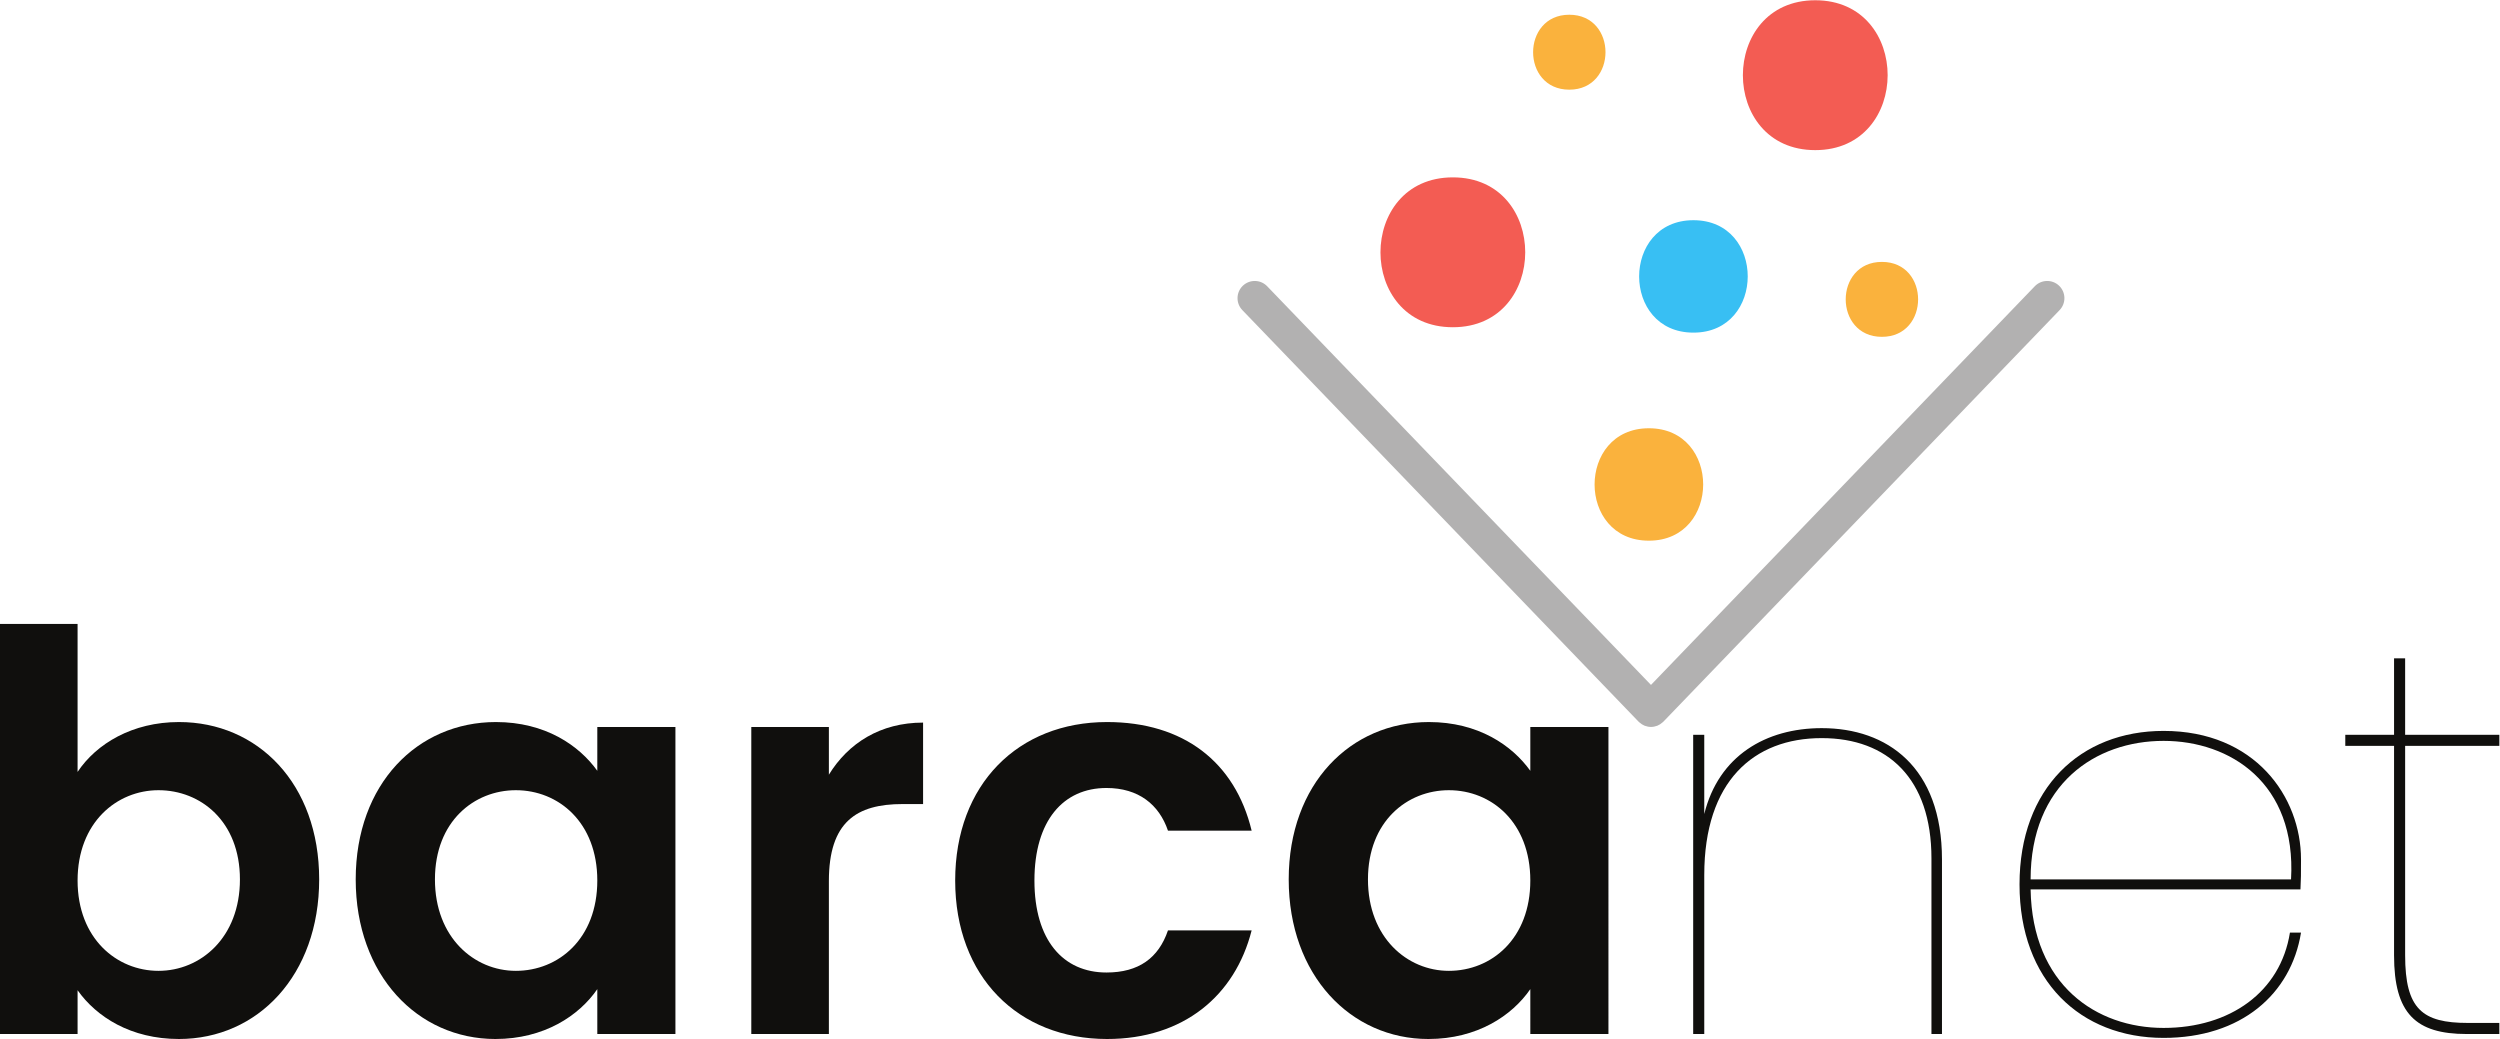 <?xml version="1.0" encoding="utf-8"?>
<svg xmlns="http://www.w3.org/2000/svg" xmlns:cc="http://creativecommons.org/ns#" xmlns:dc="http://purl.org/dc/elements/1.1/" xmlns:rdf="http://www.w3.org/1999/02/22-rdf-syntax-ns#" xmlns:svg="http://www.w3.org/2000/svg" viewBox="0 0 290.44 120.707" height="120.707" width="290.44" id="svg2" version="1.1">
  <defs id="defs6"/>
  <g transform="matrix(1.333,0,0,-1.333,0,120.707)" id="g10">
    <g transform="scale(0.1)" id="g12">
      <path id="path14" style="fill:#100f0d;fill-opacity:1;fill-rule:nonzero;stroke:none" d="m 138.125,216.836 c -36.223,0 -70.508,-28.008 -70.508,-78.711 0,-50.715 34.285,-78.723 70.508,-78.723 36.699,0 70.984,28.977 70.984,79.68 0,50.711 -34.285,77.754 -70.984,77.754 z m 17.871,59.402 c 68.574,0 122.18,-53.601 122.18,-137.156 C 278.176,55.535 224.57,0 155.996,0 113.977,0 84.035,19.316 67.617,42.5 V 4.344 H 0 V 361.719 H 67.617 V 232.773 c 16.418,24.629 47.813,43.465 88.379,43.465"/>
      <path id="path16" style="fill:#100f0d;fill-opacity:1;fill-rule:nonzero;stroke:none" d="m 449.578,216.836 c -36.219,0 -70.508,-27.043 -70.508,-77.754 0,-50.703 34.289,-79.68 70.508,-79.68 37.192,0 70.996,28.008 70.996,78.723 0,50.703 -33.804,78.711 -70.996,78.711 z m -17.383,59.402 c 42.981,0 72.446,-20.281 88.379,-42.5 v 38.157 H 588.66 V 4.344 H 520.574 V 43.465 C 504.641,20.281 474.211,0 431.711,0 364.102,0 310.012,55.535 310.012,139.082 c 0,83.555 54.09,137.156 122.183,137.156"/>
      <path id="path18" style="fill:#100f0d;fill-opacity:1;fill-rule:nonzero;stroke:none" d="M 722.402,4.344 H 654.785 V 271.895 h 67.617 v -41.536 c 16.907,27.532 44.911,45.403 82.102,45.403 v -70.996 h -17.871 c -40.09,0 -64.231,-15.45 -64.231,-67.129 V 4.344"/>
      <path id="path20" style="fill:#100f0d;fill-opacity:1;fill-rule:nonzero;stroke:none" d="m 964.805,276.238 c 66.655,0 111.565,-34.773 126.045,-94.656 h -72.92 c -7.72,22.703 -25.594,37.188 -53.606,37.188 -37.676,0 -62.781,-28.497 -62.781,-80.645 0,-52.16 25.105,-80.176 62.781,-80.176 28.012,0 45.396,12.559 53.606,36.707 h 72.92 C 1076.37,37.664 1031.46,0 964.805,0 887.539,0 832.48,54.09 832.48,138.125 c 0,84.023 55.059,138.113 132.325,138.113"/>
      <path id="path22" style="fill:#100f0d;fill-opacity:1;fill-rule:nonzero;stroke:none" d="m 1262.73,216.836 c -36.22,0 -70.5,-27.043 -70.5,-77.754 0,-50.703 34.28,-79.68 70.5,-79.68 37.19,0 71,28.008 71,78.723 0,50.703 -33.81,78.711 -71,78.711 z m -17.38,59.402 c 42.98,0 72.44,-20.281 88.38,-42.5 v 38.157 h 68.09 V 4.344 h -68.09 V 43.465 C 1317.79,20.281 1287.36,0 1244.86,0 c -67.6,0 -121.7,55.535 -121.7,139.082 0,83.555 54.1,137.156 122.19,137.156"/>
      <path id="path24" style="fill:#100f0d;fill-opacity:1;fill-rule:nonzero;stroke:none" d="m 1683.33,157.441 c 0,69.539 -38.14,104.793 -95.62,104.793 -59.4,0 -102.38,-37.664 -102.38,-119.285 V 4.344 h -9.66 V 265.137 h 9.66 v -69.063 c 12.55,50.703 53.61,74.852 102.38,74.852 56.99,0 104.8,-33.809 104.8,-114.453 V 4.344 h -9.18 V 157.441"/>
      <path id="path26" style="fill:#100f0d;fill-opacity:1;fill-rule:nonzero;stroke:none" d="m 1769.75,139.082 h 226.98 c 4.83,84.031 -53.13,120.742 -111.08,120.742 -59.4,0 -115.9,-37.676 -115.9,-120.742 z M 1885.65,0.965 c -72.44,0 -125.56,49.746 -125.56,133.769 0,84.036 53.12,133.782 125.56,133.782 79.69,0 119.77,-57.473 119.77,-112.043 0,-12.559 0,-17.391 -0.48,-26.082 h -235.19 c 1.45,-83.547 57.47,-120.735 115.9,-120.735 57.95,0 101.91,31.387 110.11,83.066 h 9.66 C 1996.73,39.117 1953.26,0.965 1885.65,0.965"/>
      <path id="path28" style="fill:#100f0d;fill-opacity:1;fill-rule:nonzero;stroke:none" d="m 2086.51,255.477 h -42.5 v 9.66 h 42.5 v 66.64 h 9.66 v -66.64 h 82.1 v -9.66 h -82.1 V 72.918 c 0,-46.844 14.97,-58.914 54.57,-58.914 h 27.53 V 4.344 h -28.49 c -44.43,0 -63.27,17.871 -63.27,68.574 v 182.559"/>
      <path id="path30" style="fill:#b2b1b1;fill-opacity:1;fill-rule:nonzero;stroke:none" d="m 1794.62,656.473 c -5.96,5.715 -15.44,5.558 -21.21,-0.41 L 1438.89,308.602 1104.37,656.063 c -5.76,5.968 -15.24,6.125 -21.22,0.41 -5.96,-5.75 -6.15,-15.243 -0.41,-21.211 L 1428.08,276.57 c 0.09,-0.097 0.21,-0.164 0.3,-0.254 0.05,-0.046 0.06,-0.105 0.11,-0.156 0.09,-0.086 0.22,-0.117 0.31,-0.207 1.37,-1.238 2.87,-2.223 4.49,-2.887 0.11,-0.039 0.22,-0.05 0.31,-0.097 1.7,-0.637 3.49,-0.996 5.29,-0.996 1.79,0 3.58,0.359 5.28,0.996 0.1,0.047 0.21,0.058 0.31,0.097 1.62,0.664 3.13,1.649 4.49,2.887 0.09,0.09 0.22,0.121 0.32,0.207 0.05,0.051 0.06,0.11 0.1,0.156 0.09,0.09 0.21,0.157 0.31,0.254 l 345.33,358.692 c 5.74,5.968 5.56,15.461 -0.41,21.211"/>
      <path id="path32" style="fill:#fab23d;fill-opacity:1;fill-rule:nonzero;stroke:none" d="m 1437.06,434.305 c 63.05,0 63.15,97.98 0,97.98 -63.04,0 -63.14,-97.98 0,-97.98 v 0"/>
      <path id="path34" style="fill:#fab23d;fill-opacity:1;fill-rule:nonzero;stroke:none" d="m 1640.16,611.961 c 42.03,0 42.1,65.312 0,65.312 -42.03,0 -42.1,-65.312 0,-65.312 v 0"/>
      <path id="path36" style="fill:#f35c53;fill-opacity:1;fill-rule:nonzero;stroke:none" d="m 1266.22,620.328 c 84.04,0 84.18,130.617 0,130.617 -84.05,0 -84.19,-130.617 0,-130.617 v 0"/>
      <path id="path38" style="fill:#fab23d;fill-opacity:1;fill-rule:nonzero;stroke:none" d="m 1367.71,827.371 c 42.04,0 42.1,65.313 0,65.313 -42.03,0 -42.09,-65.313 0,-65.313 v 0"/>
      <path id="path40" style="fill:#38bff3;fill-opacity:1;fill-rule:nonzero;stroke:none" d="m 1475.9,615.625 c 63.05,0 63.14,97.988 0,97.988 -63.05,0 -63.16,-97.988 0,-97.988 v 0"/>
      <path id="path42" style="fill:#f35c53;fill-opacity:1;fill-rule:nonzero;stroke:none" d="m 1582.08,774.688 c 84.04,0 84.18,130.613 0,130.613 -84.05,0 -84.19,-130.613 0,-130.613 v 0"/>
    </g>
  </g>
</svg>
